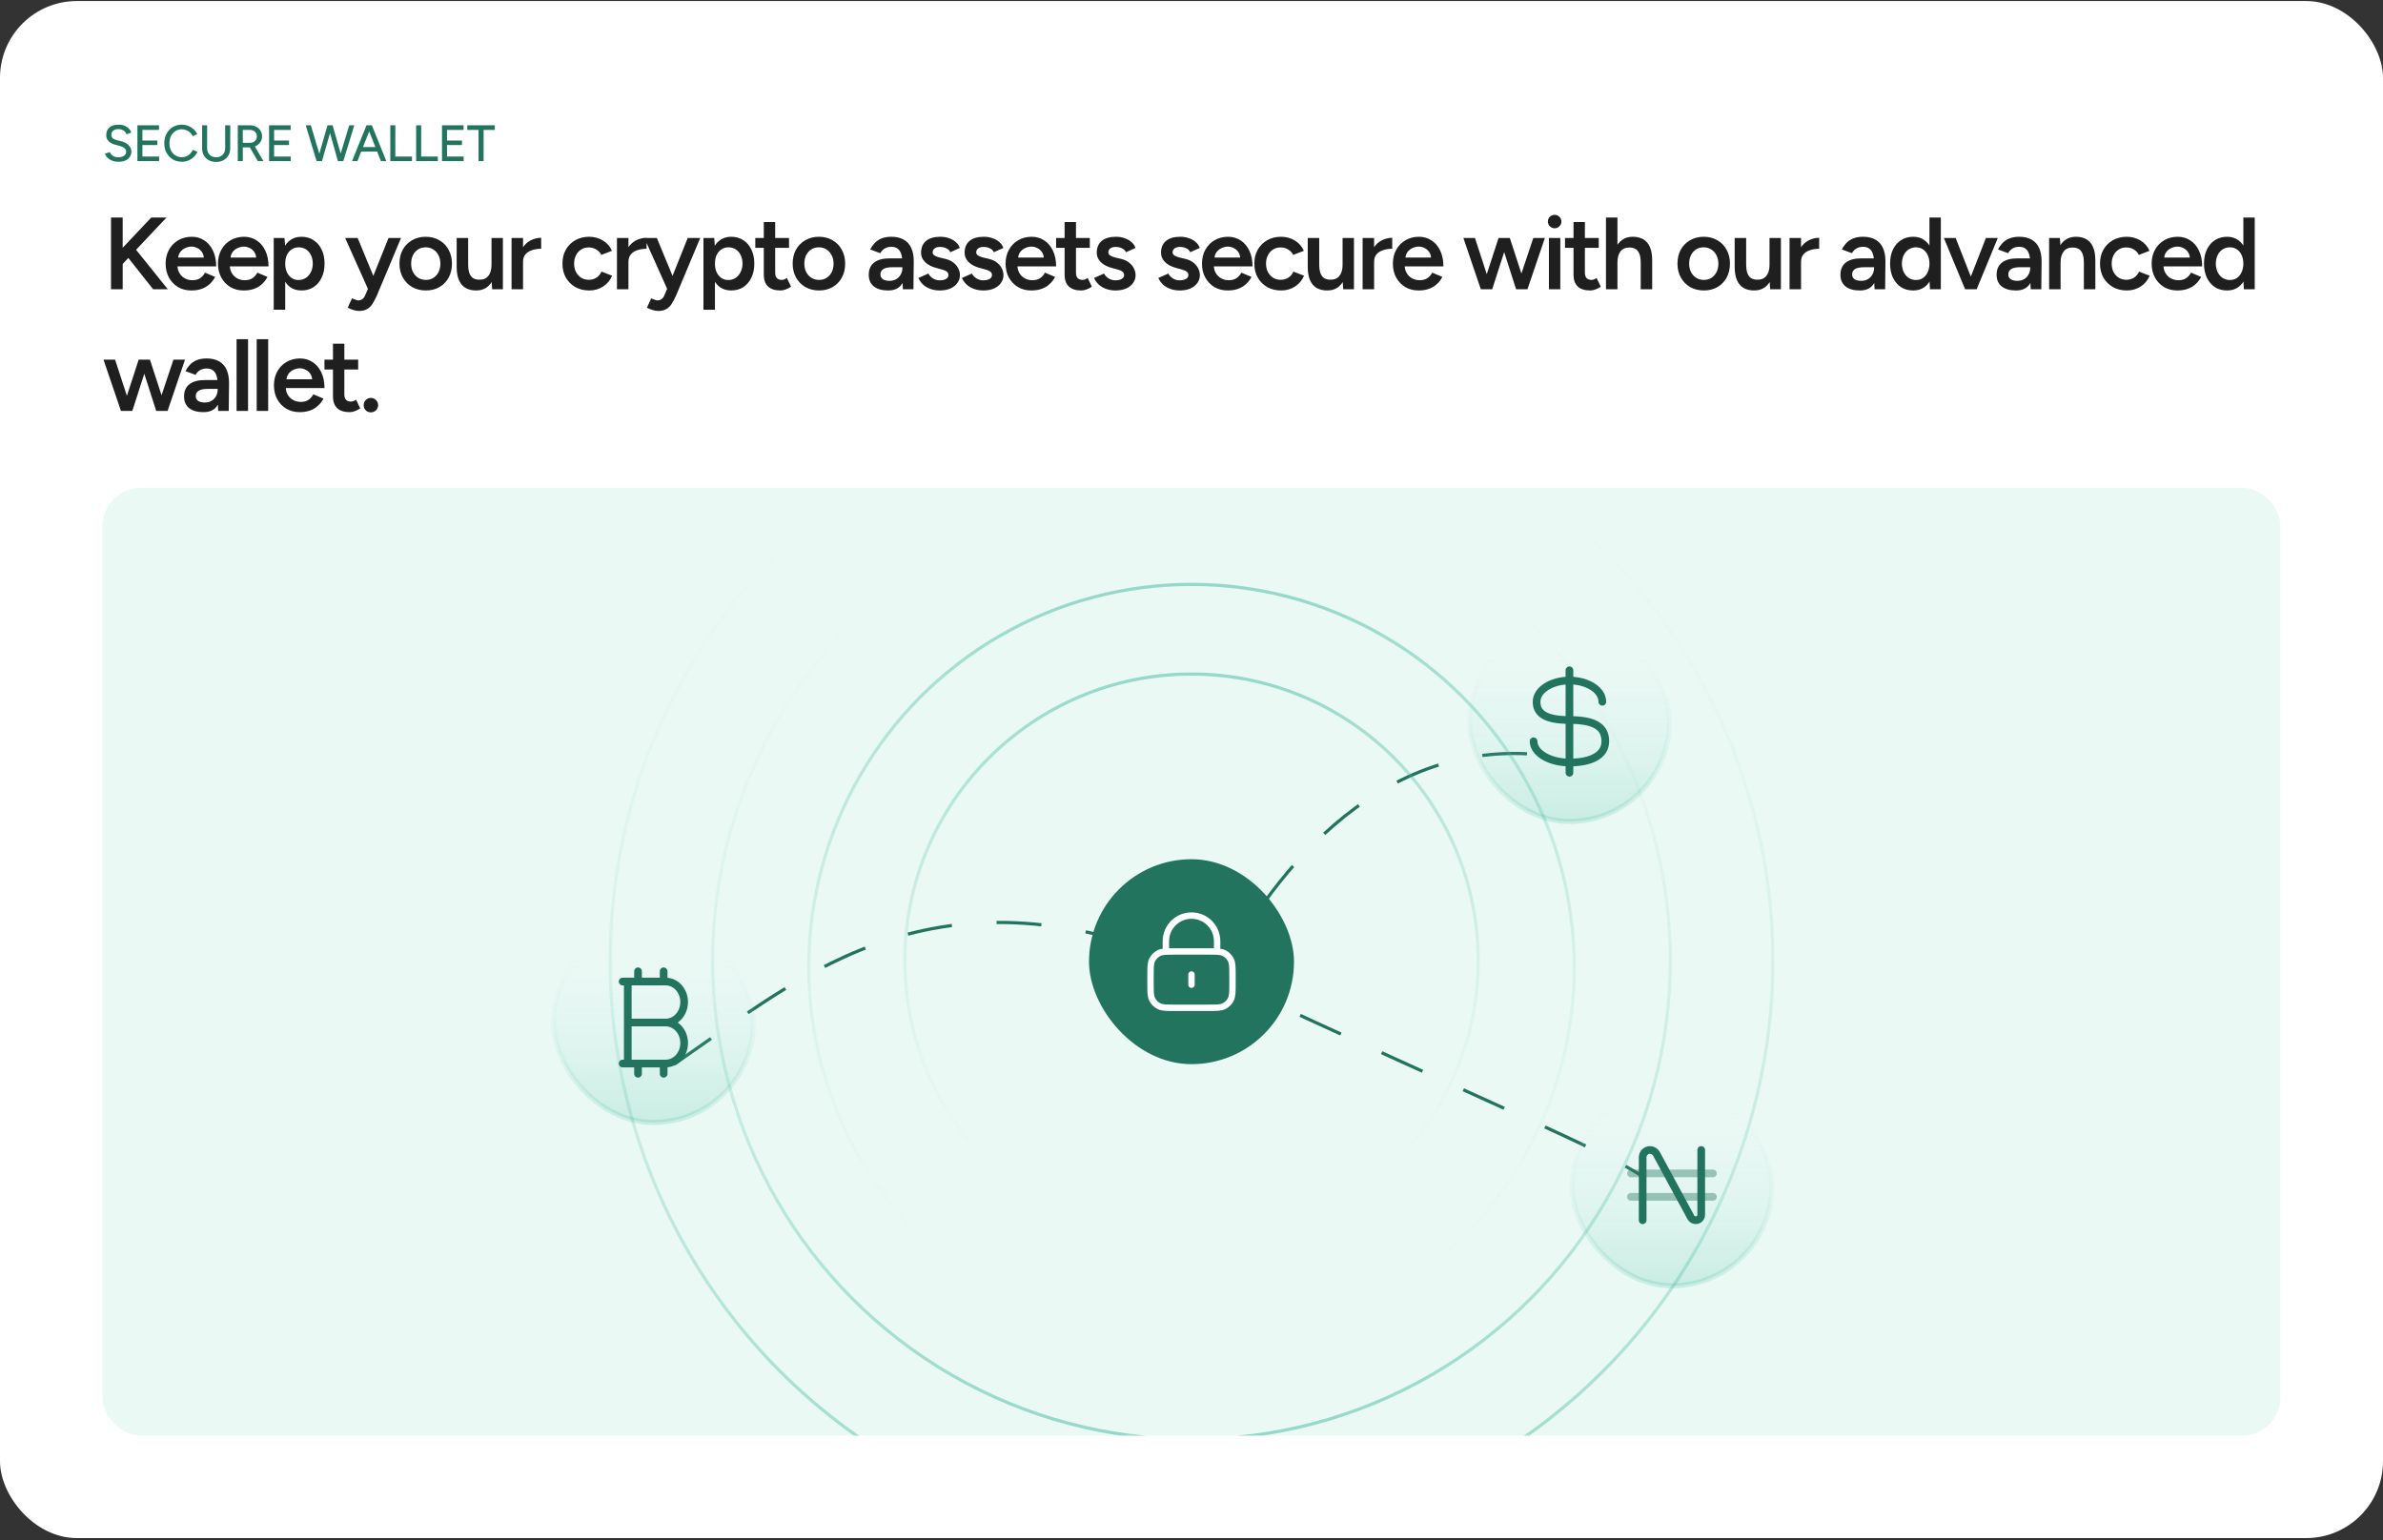 <svg width="744" height="481" viewBox="0 0 744 481" fill="none" xmlns="http://www.w3.org/2000/svg">
<rect x="0" y="0" width="744" height="481" fill="#333333" stroke="none"/>
<rect y="0.323" width="744" height="480" rx="24" fill="white"/>
<path d="M37.04 50.515C36.443 50.515 35.899 50.445 35.408 50.307C34.928 50.168 34.507 49.981 34.144 49.747C33.792 49.501 33.499 49.229 33.264 48.931C33.029 48.632 32.864 48.317 32.768 47.987L34.288 47.491C34.448 47.928 34.752 48.307 35.2 48.627C35.648 48.947 36.197 49.112 36.848 49.123C37.637 49.123 38.256 48.968 38.704 48.659C39.163 48.339 39.392 47.917 39.392 47.395C39.392 46.915 39.195 46.525 38.8 46.227C38.405 45.917 37.883 45.683 37.232 45.523L35.936 45.187C35.424 45.048 34.955 44.851 34.528 44.595C34.112 44.339 33.781 44.013 33.536 43.619C33.291 43.224 33.168 42.749 33.168 42.195C33.168 41.171 33.499 40.371 34.16 39.795C34.832 39.219 35.797 38.931 37.056 38.931C37.781 38.931 38.411 39.048 38.944 39.283C39.477 39.507 39.915 39.805 40.256 40.179C40.608 40.552 40.859 40.963 41.008 41.411L39.488 41.923C39.307 41.443 38.997 41.059 38.56 40.771C38.123 40.472 37.584 40.323 36.944 40.323C36.272 40.323 35.739 40.483 35.344 40.803C34.96 41.123 34.768 41.56 34.768 42.115C34.768 42.584 34.917 42.947 35.216 43.203C35.525 43.448 35.936 43.635 36.448 43.763L37.744 44.083C38.789 44.339 39.595 44.765 40.16 45.363C40.736 45.949 41.024 46.595 41.024 47.299C41.024 47.907 40.869 48.456 40.56 48.947C40.261 49.427 39.813 49.811 39.216 50.099C38.629 50.376 37.904 50.515 37.04 50.515ZM42.901 50.323V39.123H49.637V40.563H44.469V43.891H49.125V45.299H44.469V48.883H49.669V50.323H42.901ZM56.802 50.515C55.735 50.515 54.786 50.269 53.954 49.779C53.122 49.277 52.471 48.595 52.002 47.731C51.533 46.856 51.298 45.853 51.298 44.723C51.298 43.592 51.533 42.595 52.002 41.731C52.471 40.856 53.117 40.173 53.938 39.683C54.759 39.181 55.703 38.931 56.77 38.931C57.463 38.931 58.125 39.059 58.754 39.315C59.383 39.56 59.943 39.907 60.434 40.355C60.935 40.792 61.319 41.304 61.586 41.891L60.178 42.531C59.975 42.093 59.698 41.715 59.346 41.395C58.994 41.075 58.594 40.824 58.146 40.643C57.709 40.461 57.25 40.371 56.77 40.371C56.023 40.371 55.357 40.557 54.77 40.931C54.183 41.304 53.725 41.816 53.394 42.467C53.063 43.117 52.898 43.869 52.898 44.723C52.898 45.576 53.063 46.333 53.394 46.995C53.735 47.656 54.199 48.173 54.786 48.547C55.383 48.909 56.061 49.091 56.818 49.091C57.309 49.091 57.773 48.995 58.21 48.803C58.647 48.6 59.037 48.328 59.378 47.987C59.73 47.635 60.013 47.235 60.226 46.787L61.634 47.411C61.367 48.019 60.989 48.557 60.498 49.027C60.007 49.496 59.442 49.864 58.802 50.131C58.173 50.387 57.506 50.515 56.802 50.515ZM67.453 50.563C66.589 50.563 65.826 50.387 65.165 50.035C64.514 49.672 64.007 49.171 63.645 48.531C63.282 47.88 63.101 47.133 63.101 46.291V39.123H64.669V46.291C64.669 46.845 64.786 47.336 65.021 47.763C65.266 48.189 65.597 48.52 66.013 48.755C66.439 48.989 66.93 49.107 67.485 49.107C68.04 49.107 68.53 48.989 68.957 48.755C69.383 48.52 69.714 48.189 69.949 47.763C70.183 47.336 70.301 46.845 70.301 46.291V39.123H71.885V46.291C71.885 47.133 71.698 47.88 71.325 48.531C70.962 49.171 70.445 49.672 69.773 50.035C69.112 50.387 68.338 50.563 67.453 50.563ZM74.238 50.323V39.123H78.014C78.76 39.123 79.416 39.272 79.982 39.571C80.558 39.859 81.006 40.264 81.326 40.787C81.656 41.299 81.822 41.896 81.822 42.579C81.822 43.251 81.646 43.848 81.294 44.371C80.952 44.893 80.483 45.304 79.886 45.603C79.288 45.891 78.616 46.035 77.87 46.035H75.806V50.323H74.238ZM80.494 50.323L77.838 45.747L79.086 44.915L82.27 50.323H80.494ZM75.806 44.595H78.158C78.542 44.595 78.883 44.509 79.182 44.339C79.491 44.157 79.736 43.917 79.918 43.619C80.11 43.309 80.206 42.963 80.206 42.579C80.206 41.981 79.998 41.496 79.582 41.123C79.166 40.749 78.627 40.563 77.966 40.563H75.806V44.595ZM84.011 50.323V39.123H90.748V40.563H85.579V43.891H90.236V45.299H85.579V48.883H90.779V50.323H84.011ZM105.643 50.323L109.035 39.123H110.619L107.179 50.323H105.643ZM98.843 50.323L95.451 39.123H97.051L100.379 50.323H98.843ZM99.019 50.323L102.251 39.123H103.739L100.523 50.323H99.019ZM105.499 50.323L102.347 39.123H103.835L107.051 50.323H105.499ZM118.936 50.323L114.504 39.123H116.104L120.616 50.323H118.936ZM109.912 50.323L114.424 39.123H116.024L111.592 50.323H109.912ZM112.04 47.331V45.923H118.488V47.331H112.04ZM121.857 50.323V39.123H123.425V48.883H128.625V50.323H121.857ZM129.927 50.323V39.123H131.495V48.883H136.695V50.323H129.927ZM137.998 50.323V39.123H144.734V40.563H139.566V43.891H144.222V45.299H139.566V48.883H144.766V50.323H137.998ZM149.403 50.323V40.563H145.899V39.123H154.491V40.563H150.987V50.323H149.403Z" fill="#23745E"/>
<path d="M36.96 83.859L36.224 79.571L47.232 67.923H52L36.96 83.859ZM34.656 90.323V67.923H38.304V90.323H34.656ZM47.808 90.323L38.784 78.931L41.408 76.659L52.384 90.323H47.808ZM59.746 90.707C58.189 90.707 56.802 90.355 55.586 89.651C54.392 88.925 53.442 87.933 52.738 86.675C52.056 85.416 51.714 83.965 51.714 82.323C51.714 80.68 52.066 79.229 52.77 77.971C53.474 76.712 54.434 75.731 55.65 75.027C56.888 74.301 58.296 73.939 59.874 73.939C61.304 73.939 62.594 74.312 63.746 75.059C64.898 75.784 65.805 76.84 66.466 78.227C67.149 79.613 67.49 81.267 67.49 83.187H54.914L55.394 82.739C55.394 83.72 55.608 84.573 56.034 85.299C56.461 86.003 57.026 86.547 57.73 86.931C58.434 87.315 59.213 87.507 60.066 87.507C61.048 87.507 61.858 87.293 62.498 86.867C63.138 86.419 63.64 85.843 64.002 85.139L67.17 86.483C66.722 87.336 66.146 88.083 65.442 88.723C64.76 89.363 63.938 89.853 62.978 90.195C62.04 90.536 60.962 90.707 59.746 90.707ZM55.618 80.883L55.106 80.435H64.13L63.65 80.883C63.65 80.008 63.458 79.293 63.074 78.739C62.69 78.163 62.2 77.736 61.602 77.459C61.026 77.16 60.418 77.011 59.778 77.011C59.138 77.011 58.498 77.16 57.858 77.459C57.218 77.736 56.685 78.163 56.258 78.739C55.832 79.293 55.618 80.008 55.618 80.883ZM76.091 90.707C74.534 90.707 73.147 90.355 71.931 89.651C70.737 88.925 69.787 87.933 69.083 86.675C68.401 85.416 68.059 83.965 68.059 82.323C68.059 80.68 68.411 79.229 69.115 77.971C69.819 76.712 70.779 75.731 71.995 75.027C73.233 74.301 74.641 73.939 76.219 73.939C77.649 73.939 78.939 74.312 80.091 75.059C81.243 75.784 82.15 76.84 82.811 78.227C83.494 79.613 83.835 81.267 83.835 83.187H71.259L71.739 82.739C71.739 83.72 71.953 84.573 72.379 85.299C72.806 86.003 73.371 86.547 74.075 86.931C74.779 87.315 75.558 87.507 76.411 87.507C77.393 87.507 78.203 87.293 78.843 86.867C79.483 86.419 79.985 85.843 80.347 85.139L83.515 86.483C83.067 87.336 82.491 88.083 81.787 88.723C81.105 89.363 80.283 89.853 79.323 90.195C78.385 90.536 77.307 90.707 76.091 90.707ZM71.963 80.883L71.451 80.435H80.475L79.995 80.883C79.995 80.008 79.803 79.293 79.419 78.739C79.035 78.163 78.545 77.736 77.947 77.459C77.371 77.16 76.763 77.011 76.123 77.011C75.483 77.011 74.843 77.16 74.203 77.459C73.563 77.736 73.03 78.163 72.603 78.739C72.177 79.293 71.963 80.008 71.963 80.883ZM85.46 96.723V74.323H88.82L89.044 77.267V96.723H85.46ZM94.1 90.707C92.756 90.707 91.594 90.365 90.612 89.683C89.652 88.979 88.916 87.997 88.404 86.739C87.892 85.48 87.636 84.008 87.636 82.323C87.636 80.616 87.892 79.144 88.404 77.907C88.916 76.648 89.652 75.677 90.612 74.995C91.594 74.291 92.756 73.939 94.1 73.939C95.551 73.939 96.81 74.291 97.876 74.995C98.964 75.677 99.807 76.648 100.404 77.907C101.023 79.144 101.332 80.616 101.332 82.323C101.332 84.008 101.023 85.48 100.404 86.739C99.807 87.997 98.964 88.979 97.876 89.683C96.81 90.365 95.551 90.707 94.1 90.707ZM93.204 87.443C94.058 87.443 94.815 87.229 95.476 86.803C96.138 86.355 96.66 85.747 97.044 84.979C97.45 84.211 97.652 83.325 97.652 82.323C97.652 81.32 97.46 80.435 97.076 79.667C96.714 78.899 96.202 78.301 95.54 77.875C94.879 77.448 94.111 77.235 93.236 77.235C92.426 77.235 91.7 77.448 91.06 77.875C90.42 78.301 89.919 78.899 89.556 79.667C89.215 80.435 89.044 81.32 89.044 82.323C89.044 83.325 89.215 84.211 89.556 84.979C89.919 85.747 90.41 86.355 91.028 86.803C91.668 87.229 92.394 87.443 93.204 87.443ZM112.081 97.107C111.569 97.107 110.993 97.011 110.353 96.819C109.734 96.627 109.137 96.381 108.561 96.083L109.905 93.171C110.31 93.363 110.683 93.512 111.025 93.619C111.366 93.747 111.643 93.811 111.857 93.811C112.369 93.811 112.795 93.672 113.137 93.395C113.499 93.139 113.787 92.755 114.001 92.243L115.889 87.827L121.297 74.323H125.201L117.777 92.019C117.329 93.043 116.87 93.939 116.401 94.707C115.953 95.475 115.387 96.061 114.705 96.467C114.022 96.893 113.147 97.107 112.081 97.107ZM114.929 90.323L107.761 74.323H111.665L117.233 87.795L118.385 90.323H114.929ZM132.977 90.707C131.377 90.707 129.947 90.355 128.688 89.651C127.451 88.925 126.48 87.933 125.776 86.675C125.072 85.416 124.72 83.965 124.72 82.323C124.72 80.68 125.062 79.229 125.744 77.971C126.448 76.712 127.419 75.731 128.656 75.027C129.894 74.301 131.312 73.939 132.913 73.939C134.513 73.939 135.931 74.301 137.168 75.027C138.406 75.731 139.366 76.712 140.049 77.971C140.752 79.229 141.104 80.68 141.104 82.323C141.104 83.965 140.763 85.416 140.08 86.675C139.398 87.933 138.438 88.925 137.201 89.651C135.963 90.355 134.555 90.707 132.977 90.707ZM132.977 87.411C133.851 87.411 134.63 87.197 135.312 86.771C135.995 86.323 136.529 85.725 136.913 84.979C137.297 84.211 137.489 83.325 137.489 82.323C137.489 81.32 137.286 80.445 136.881 79.699C136.497 78.931 135.963 78.333 135.281 77.907C134.598 77.459 133.809 77.235 132.913 77.235C132.017 77.235 131.227 77.448 130.544 77.875C129.862 78.301 129.329 78.899 128.944 79.667C128.56 80.435 128.368 81.32 128.368 82.323C128.368 83.325 128.56 84.211 128.944 84.979C129.35 85.725 129.894 86.323 130.576 86.771C131.28 87.197 132.08 87.411 132.977 87.411ZM153.65 90.323L153.458 87.379V74.323H157.01V90.323H153.65ZM142.578 82.515V74.323H146.162V82.515H142.578ZM146.162 82.515C146.162 83.773 146.312 84.755 146.61 85.459C146.909 86.163 147.314 86.653 147.826 86.931C148.36 87.208 148.968 87.347 149.65 87.347C150.866 87.368 151.805 86.973 152.466 86.163C153.128 85.352 153.458 84.189 153.458 82.675H154.802C154.802 84.36 154.546 85.811 154.034 87.027C153.544 88.221 152.84 89.139 151.922 89.779C151.026 90.397 149.938 90.707 148.658 90.707C147.4 90.707 146.312 90.451 145.394 89.939C144.498 89.427 143.805 88.627 143.314 87.539C142.824 86.451 142.578 85.053 142.578 83.347V82.515H146.162ZM162.081 81.811C162.081 80.083 162.411 78.664 163.073 77.555C163.734 76.445 164.587 75.624 165.633 75.091C166.699 74.536 167.809 74.259 168.961 74.259V77.683C167.979 77.683 167.051 77.821 166.177 78.099C165.323 78.355 164.63 78.781 164.097 79.379C163.563 79.976 163.297 80.765 163.297 81.747L162.081 81.811ZM159.713 90.323V74.323H163.297V90.323H159.713ZM183.984 90.707C182.342 90.707 180.891 90.355 179.632 89.651C178.374 88.925 177.382 87.933 176.656 86.675C175.952 85.416 175.6 83.965 175.6 82.323C175.6 80.68 175.952 79.229 176.656 77.971C177.382 76.712 178.363 75.731 179.6 75.027C180.859 74.301 182.299 73.939 183.92 73.939C185.499 73.939 186.928 74.323 188.208 75.091C189.488 75.837 190.438 76.915 191.056 78.323L187.728 79.603C187.387 78.899 186.864 78.333 186.16 77.907C185.456 77.48 184.656 77.267 183.76 77.267C182.886 77.267 182.107 77.491 181.424 77.939C180.742 78.365 180.208 78.963 179.824 79.731C179.44 80.477 179.248 81.341 179.248 82.323C179.248 83.304 179.44 84.179 179.824 84.947C180.23 85.693 180.774 86.291 181.456 86.739C182.16 87.165 182.95 87.379 183.824 87.379C184.72 87.379 185.52 87.155 186.224 86.707C186.928 86.237 187.451 85.608 187.792 84.819L191.12 86.099C190.502 87.549 189.552 88.68 188.272 89.491C187.014 90.301 185.584 90.707 183.984 90.707ZM194.991 81.811C194.991 80.083 195.321 78.664 195.983 77.555C196.644 76.445 197.497 75.624 198.543 75.091C199.609 74.536 200.719 74.259 201.871 74.259V77.683C200.889 77.683 199.961 77.821 199.087 78.099C198.233 78.355 197.54 78.781 197.007 79.379C196.473 79.976 196.207 80.765 196.207 81.747L194.991 81.811ZM192.623 90.323V74.323H196.207V90.323H192.623ZM205.496 97.107C204.984 97.107 204.408 97.011 203.768 96.819C203.149 96.627 202.552 96.381 201.976 96.083L203.32 93.171C203.725 93.363 204.098 93.512 204.44 93.619C204.781 93.747 205.058 93.811 205.272 93.811C205.784 93.811 206.21 93.672 206.552 93.395C206.914 93.139 207.202 92.755 207.416 92.243L209.304 87.827L214.712 74.323H218.616L211.192 92.019C210.744 93.043 210.285 93.939 209.816 94.707C209.368 95.475 208.802 96.061 208.12 96.467C207.437 96.893 206.562 97.107 205.496 97.107ZM208.344 90.323L201.176 74.323H205.08L210.648 87.795L211.8 90.323H208.344ZM219.629 96.723V74.323H222.989L223.213 77.267V96.723H219.629ZM228.269 90.707C226.925 90.707 225.762 90.365 224.781 89.683C223.821 88.979 223.085 87.997 222.573 86.739C222.061 85.48 221.805 84.008 221.805 82.323C221.805 80.616 222.061 79.144 222.573 77.907C223.085 76.648 223.821 75.677 224.781 74.995C225.762 74.291 226.925 73.939 228.269 73.939C229.72 73.939 230.978 74.291 232.045 74.995C233.133 75.677 233.976 76.648 234.573 77.907C235.192 79.144 235.501 80.616 235.501 82.323C235.501 84.008 235.192 85.48 234.573 86.739C233.976 87.997 233.133 88.979 232.045 89.683C230.978 90.365 229.72 90.707 228.269 90.707ZM227.373 87.443C228.226 87.443 228.984 87.229 229.645 86.803C230.306 86.355 230.829 85.747 231.213 84.979C231.618 84.211 231.821 83.325 231.821 82.323C231.821 81.32 231.629 80.435 231.245 79.667C230.882 78.899 230.37 78.301 229.709 77.875C229.048 77.448 228.28 77.235 227.405 77.235C226.594 77.235 225.869 77.448 225.229 77.875C224.589 78.301 224.088 78.899 223.725 79.667C223.384 80.435 223.213 81.32 223.213 82.323C223.213 83.325 223.384 84.211 223.725 84.979C224.088 85.747 224.578 86.355 225.197 86.803C225.837 87.229 226.562 87.443 227.373 87.443ZM243.651 90.707C241.965 90.707 240.675 90.291 239.779 89.459C238.904 88.605 238.467 87.389 238.467 85.811V69.331H242.019V85.139C242.019 85.885 242.189 86.451 242.531 86.835C242.893 87.219 243.416 87.411 244.099 87.411C244.312 87.411 244.547 87.368 244.803 87.283C245.059 87.197 245.347 87.037 245.667 86.803L246.979 89.523C246.424 89.907 245.869 90.195 245.315 90.387C244.76 90.6 244.205 90.707 243.651 90.707ZM235.811 77.395V74.323H246.339V77.395H235.811ZM255.738 90.707C254.138 90.707 252.708 90.355 251.45 89.651C250.212 88.925 249.242 87.933 248.538 86.675C247.834 85.416 247.482 83.965 247.482 82.323C247.482 80.68 247.823 79.229 248.506 77.971C249.21 76.712 250.18 75.731 251.418 75.027C252.655 74.301 254.074 73.939 255.674 73.939C257.274 73.939 258.692 74.301 259.93 75.027C261.167 75.731 262.127 76.712 262.81 77.971C263.514 79.229 263.866 80.68 263.866 82.323C263.866 83.965 263.524 85.416 262.842 86.675C262.159 87.933 261.199 88.925 259.962 89.651C258.724 90.355 257.316 90.707 255.738 90.707ZM255.738 87.411C256.612 87.411 257.391 87.197 258.074 86.771C258.756 86.323 259.29 85.725 259.674 84.979C260.058 84.211 260.25 83.325 260.25 82.323C260.25 81.32 260.047 80.445 259.642 79.699C259.258 78.931 258.724 78.333 258.042 77.907C257.359 77.459 256.57 77.235 255.674 77.235C254.778 77.235 253.988 77.448 253.306 77.875C252.623 78.301 252.09 78.899 251.706 79.667C251.322 80.435 251.13 81.32 251.13 82.323C251.13 83.325 251.322 84.211 251.706 84.979C252.111 85.725 252.655 86.323 253.338 86.771C254.042 87.197 254.842 87.411 255.738 87.411ZM281.89 90.323L281.73 87.315V82.099C281.73 81.011 281.613 80.104 281.378 79.379C281.165 78.632 280.802 78.067 280.29 77.683C279.8 77.277 279.138 77.075 278.306 77.075C277.538 77.075 276.866 77.235 276.29 77.555C275.714 77.875 275.224 78.376 274.818 79.059L271.682 77.907C272.024 77.203 272.472 76.552 273.026 75.955C273.602 75.336 274.317 74.845 275.17 74.483C276.045 74.12 277.09 73.939 278.306 73.939C279.864 73.939 281.165 74.248 282.21 74.867C283.256 75.464 284.024 76.328 284.514 77.459C285.026 78.589 285.282 79.955 285.282 81.555L285.186 90.323H281.89ZM277.282 90.707C275.362 90.707 273.869 90.28 272.802 89.427C271.757 88.573 271.234 87.368 271.234 85.811C271.234 84.147 271.789 82.877 272.898 82.003C274.029 81.128 275.597 80.691 277.602 80.691H281.89V83.443H278.754C277.325 83.443 276.322 83.645 275.746 84.051C275.17 84.435 274.882 84.989 274.882 85.715C274.882 86.333 275.128 86.824 275.618 87.187C276.13 87.528 276.834 87.699 277.73 87.699C278.541 87.699 279.245 87.517 279.842 87.155C280.44 86.792 280.898 86.312 281.218 85.715C281.56 85.117 281.73 84.445 281.73 83.699H282.786C282.786 85.875 282.349 87.592 281.474 88.851C280.6 90.088 279.202 90.707 277.282 90.707ZM293.456 90.707C292.389 90.707 291.408 90.547 290.512 90.227C289.616 89.907 288.848 89.459 288.208 88.883C287.568 88.285 287.077 87.592 286.736 86.803L289.84 85.427C290.16 86.024 290.629 86.525 291.248 86.931C291.888 87.336 292.592 87.539 293.36 87.539C294.192 87.539 294.853 87.4 295.344 87.123C295.856 86.824 296.112 86.419 296.112 85.907C296.112 85.416 295.92 85.043 295.536 84.787C295.152 84.509 294.608 84.285 293.904 84.115L292.4 83.699C290.885 83.315 289.701 82.707 288.848 81.875C287.994 81.021 287.568 80.051 287.568 78.963C287.568 77.363 288.08 76.125 289.104 75.251C290.149 74.376 291.642 73.939 293.584 73.939C294.565 73.939 295.461 74.088 296.272 74.387C297.104 74.664 297.818 75.069 298.416 75.603C299.013 76.115 299.429 76.723 299.664 77.427L296.688 78.771C296.474 78.237 296.069 77.832 295.472 77.555C294.874 77.256 294.213 77.107 293.488 77.107C292.762 77.107 292.197 77.267 291.792 77.587C291.386 77.885 291.184 78.312 291.184 78.867C291.184 79.187 291.365 79.485 291.728 79.763C292.09 80.019 292.613 80.232 293.296 80.403L295.184 80.851C296.229 81.107 297.082 81.512 297.744 82.067C298.405 82.6 298.896 83.208 299.216 83.891C299.536 84.552 299.696 85.224 299.696 85.907C299.696 86.867 299.418 87.709 298.864 88.435C298.33 89.16 297.594 89.725 296.656 90.131C295.717 90.515 294.65 90.707 293.456 90.707ZM307.05 90.707C305.984 90.707 305.002 90.547 304.106 90.227C303.21 89.907 302.442 89.459 301.802 88.883C301.162 88.285 300.672 87.592 300.33 86.803L303.434 85.427C303.754 86.024 304.224 86.525 304.842 86.931C305.482 87.336 306.186 87.539 306.954 87.539C307.786 87.539 308.448 87.4 308.938 87.123C309.45 86.824 309.706 86.419 309.706 85.907C309.706 85.416 309.514 85.043 309.13 84.787C308.746 84.509 308.202 84.285 307.498 84.115L305.994 83.699C304.48 83.315 303.296 82.707 302.442 81.875C301.589 81.021 301.162 80.051 301.162 78.963C301.162 77.363 301.674 76.125 302.698 75.251C303.744 74.376 305.237 73.939 307.178 73.939C308.16 73.939 309.056 74.088 309.866 74.387C310.698 74.664 311.413 75.069 312.01 75.603C312.608 76.115 313.024 76.723 313.258 77.427L310.282 78.771C310.069 78.237 309.664 77.832 309.066 77.555C308.469 77.256 307.808 77.107 307.082 77.107C306.357 77.107 305.792 77.267 305.386 77.587C304.981 77.885 304.778 78.312 304.778 78.867C304.778 79.187 304.96 79.485 305.322 79.763C305.685 80.019 306.208 80.232 306.89 80.403L308.778 80.851C309.824 81.107 310.677 81.512 311.338 82.067C312 82.6 312.49 83.208 312.81 83.891C313.13 84.552 313.29 85.224 313.29 85.907C313.29 86.867 313.013 87.709 312.458 88.435C311.925 89.16 311.189 89.725 310.25 90.131C309.312 90.515 308.245 90.707 307.05 90.707ZM321.989 90.707C320.431 90.707 319.045 90.355 317.829 89.651C316.634 88.925 315.685 87.933 314.981 86.675C314.298 85.416 313.957 83.965 313.957 82.323C313.957 80.68 314.309 79.229 315.013 77.971C315.717 76.712 316.677 75.731 317.893 75.027C319.13 74.301 320.538 73.939 322.117 73.939C323.546 73.939 324.837 74.312 325.989 75.059C327.141 75.784 328.047 76.84 328.709 78.227C329.391 79.613 329.733 81.267 329.733 83.187H317.157L317.637 82.739C317.637 83.72 317.85 84.573 318.277 85.299C318.703 86.003 319.269 86.547 319.973 86.931C320.677 87.315 321.455 87.507 322.309 87.507C323.29 87.507 324.101 87.293 324.741 86.867C325.381 86.419 325.882 85.843 326.245 85.139L329.413 86.483C328.965 87.336 328.389 88.083 327.685 88.723C327.002 89.363 326.181 89.853 325.221 90.195C324.282 90.536 323.205 90.707 321.989 90.707ZM317.861 80.883L317.349 80.435H326.373L325.893 80.883C325.893 80.008 325.701 79.293 325.317 78.739C324.933 78.163 324.442 77.736 323.845 77.459C323.269 77.16 322.661 77.011 322.021 77.011C321.381 77.011 320.741 77.16 320.101 77.459C319.461 77.736 318.927 78.163 318.501 78.739C318.074 79.293 317.861 80.008 317.861 80.883ZM337.566 90.707C335.88 90.707 334.59 90.291 333.694 89.459C332.819 88.605 332.382 87.389 332.382 85.811V69.331H335.934V85.139C335.934 85.885 336.104 86.451 336.446 86.835C336.808 87.219 337.331 87.411 338.014 87.411C338.227 87.411 338.462 87.368 338.718 87.283C338.974 87.197 339.262 87.037 339.582 86.803L340.894 89.523C340.339 89.907 339.784 90.195 339.23 90.387C338.675 90.6 338.12 90.707 337.566 90.707ZM329.726 77.395V74.323H340.254V77.395H329.726ZM348.304 90.707C347.238 90.707 346.256 90.547 345.36 90.227C344.464 89.907 343.696 89.459 343.056 88.883C342.416 88.285 341.926 87.592 341.584 86.803L344.688 85.427C345.008 86.024 345.478 86.525 346.096 86.931C346.736 87.336 347.44 87.539 348.208 87.539C349.04 87.539 349.702 87.4 350.192 87.123C350.704 86.824 350.96 86.419 350.96 85.907C350.96 85.416 350.768 85.043 350.384 84.787C350 84.509 349.456 84.285 348.752 84.115L347.248 83.699C345.734 83.315 344.55 82.707 343.696 81.875C342.843 81.021 342.416 80.051 342.416 78.963C342.416 77.363 342.928 76.125 343.952 75.251C344.998 74.376 346.491 73.939 348.432 73.939C349.414 73.939 350.31 74.088 351.12 74.387C351.952 74.664 352.667 75.069 353.264 75.603C353.862 76.115 354.278 76.723 354.512 77.427L351.536 78.771C351.323 78.237 350.918 77.832 350.32 77.555C349.723 77.256 349.062 77.107 348.336 77.107C347.611 77.107 347.046 77.267 346.64 77.587C346.235 77.885 346.032 78.312 346.032 78.867C346.032 79.187 346.214 79.485 346.576 79.763C346.939 80.019 347.462 80.232 348.144 80.403L350.032 80.851C351.078 81.107 351.931 81.512 352.592 82.067C353.254 82.6 353.744 83.208 354.064 83.891C354.384 84.552 354.544 85.224 354.544 85.907C354.544 86.867 354.267 87.709 353.712 88.435C353.179 89.16 352.443 89.725 351.504 90.131C350.566 90.515 349.499 90.707 348.304 90.707ZM368.369 90.707C367.303 90.707 366.321 90.547 365.425 90.227C364.529 89.907 363.761 89.459 363.121 88.883C362.481 88.285 361.991 87.592 361.649 86.803L364.753 85.427C365.073 86.024 365.543 86.525 366.161 86.931C366.801 87.336 367.505 87.539 368.273 87.539C369.105 87.539 369.767 87.4 370.257 87.123C370.769 86.824 371.025 86.419 371.025 85.907C371.025 85.416 370.833 85.043 370.449 84.787C370.065 84.509 369.521 84.285 368.817 84.115L367.313 83.699C365.799 83.315 364.615 82.707 363.761 81.875C362.908 81.021 362.481 80.051 362.481 78.963C362.481 77.363 362.993 76.125 364.017 75.251C365.063 74.376 366.556 73.939 368.497 73.939C369.479 73.939 370.375 74.088 371.185 74.387C372.017 74.664 372.732 75.069 373.329 75.603C373.927 76.115 374.343 76.723 374.577 77.427L371.601 78.771C371.388 78.237 370.983 77.832 370.385 77.555C369.788 77.256 369.127 77.107 368.401 77.107C367.676 77.107 367.111 77.267 366.705 77.587C366.3 77.885 366.097 78.312 366.097 78.867C366.097 79.187 366.279 79.485 366.641 79.763C367.004 80.019 367.527 80.232 368.209 80.403L370.097 80.851C371.143 81.107 371.996 81.512 372.657 82.067C373.319 82.6 373.809 83.208 374.129 83.891C374.449 84.552 374.609 85.224 374.609 85.907C374.609 86.867 374.332 87.709 373.777 88.435C373.244 89.16 372.508 89.725 371.569 90.131C370.631 90.515 369.564 90.707 368.369 90.707ZM383.308 90.707C381.75 90.707 380.364 90.355 379.148 89.651C377.953 88.925 377.004 87.933 376.299 86.675C375.617 85.416 375.276 83.965 375.276 82.323C375.276 80.68 375.628 79.229 376.332 77.971C377.036 76.712 377.996 75.731 379.212 75.027C380.449 74.301 381.857 73.939 383.436 73.939C384.865 73.939 386.156 74.312 387.308 75.059C388.46 75.784 389.366 76.84 390.028 78.227C390.71 79.613 391.052 81.267 391.052 83.187H378.476L378.956 82.739C378.956 83.72 379.169 84.573 379.596 85.299C380.022 86.003 380.588 86.547 381.292 86.931C381.996 87.315 382.774 87.507 383.628 87.507C384.609 87.507 385.42 87.293 386.06 86.867C386.7 86.419 387.201 85.843 387.564 85.139L390.732 86.483C390.284 87.336 389.708 88.083 389.004 88.723C388.321 89.363 387.5 89.853 386.54 90.195C385.601 90.536 384.524 90.707 383.308 90.707ZM379.18 80.883L378.668 80.435H387.692L387.212 80.883C387.212 80.008 387.02 79.293 386.636 78.739C386.252 78.163 385.761 77.736 385.164 77.459C384.588 77.16 383.98 77.011 383.34 77.011C382.7 77.011 382.06 77.16 381.42 77.459C380.78 77.736 380.246 78.163 379.82 78.739C379.393 79.293 379.18 80.008 379.18 80.883ZM400.005 90.707C398.362 90.707 396.911 90.355 395.653 89.651C394.394 88.925 393.402 87.933 392.677 86.675C391.973 85.416 391.621 83.965 391.621 82.323C391.621 80.68 391.973 79.229 392.677 77.971C393.402 76.712 394.383 75.731 395.621 75.027C396.879 74.301 398.319 73.939 399.941 73.939C401.519 73.939 402.949 74.323 404.229 75.091C405.509 75.837 406.458 76.915 407.077 78.323L403.749 79.603C403.407 78.899 402.885 78.333 402.181 77.907C401.477 77.48 400.677 77.267 399.781 77.267C398.906 77.267 398.127 77.491 397.445 77.939C396.762 78.365 396.229 78.963 395.845 79.731C395.461 80.477 395.269 81.341 395.269 82.323C395.269 83.304 395.461 84.179 395.845 84.947C396.25 85.693 396.794 86.291 397.477 86.739C398.181 87.165 398.97 87.379 399.845 87.379C400.741 87.379 401.541 87.155 402.245 86.707C402.949 86.237 403.471 85.608 403.813 84.819L407.141 86.099C406.522 87.549 405.573 88.68 404.293 89.491C403.034 90.301 401.605 90.707 400.005 90.707ZM419.363 90.323L419.171 87.379V74.323H422.723V90.323H419.363ZM408.291 82.515V74.323H411.875V82.515H408.291ZM411.875 82.515C411.875 83.773 412.024 84.755 412.323 85.459C412.621 86.163 413.027 86.653 413.539 86.931C414.072 87.208 414.68 87.347 415.363 87.347C416.579 87.368 417.517 86.973 418.179 86.163C418.84 85.352 419.171 84.189 419.171 82.675H420.515C420.515 84.36 420.259 85.811 419.747 87.027C419.256 88.221 418.552 89.139 417.635 89.779C416.739 90.397 415.651 90.707 414.371 90.707C413.112 90.707 412.024 90.451 411.107 89.939C410.211 89.427 409.517 88.627 409.027 87.539C408.536 86.451 408.291 85.053 408.291 83.347V82.515H411.875ZM427.793 81.811C427.793 80.083 428.124 78.664 428.785 77.555C429.447 76.445 430.3 75.624 431.345 75.091C432.412 74.536 433.521 74.259 434.673 74.259V77.683C433.692 77.683 432.764 77.821 431.889 78.099C431.036 78.355 430.343 78.781 429.809 79.379C429.276 79.976 429.009 80.765 429.009 81.747L427.793 81.811ZM425.425 90.323V74.323H429.009V90.323H425.425ZM442.906 90.707C441.349 90.707 439.962 90.355 438.746 89.651C437.552 88.925 436.602 87.933 435.898 86.675C435.216 85.416 434.874 83.965 434.874 82.323C434.874 80.68 435.226 79.229 435.93 77.971C436.634 76.712 437.594 75.731 438.81 75.027C440.048 74.301 441.456 73.939 443.034 73.939C444.464 73.939 445.754 74.312 446.906 75.059C448.058 75.784 448.965 76.84 449.626 78.227C450.309 79.613 450.65 81.267 450.65 83.187H438.074L438.554 82.739C438.554 83.72 438.768 84.573 439.194 85.299C439.621 86.003 440.186 86.547 440.89 86.931C441.594 87.315 442.373 87.507 443.226 87.507C444.208 87.507 445.018 87.293 445.658 86.867C446.298 86.419 446.8 85.843 447.162 85.139L450.33 86.483C449.882 87.336 449.306 88.083 448.602 88.723C447.92 89.363 447.098 89.853 446.138 90.195C445.2 90.536 444.122 90.707 442.906 90.707ZM438.778 80.883L438.266 80.435H447.29L446.81 80.883C446.81 80.008 446.618 79.293 446.234 78.739C445.85 78.163 445.36 77.736 444.762 77.459C444.186 77.16 443.578 77.011 442.938 77.011C442.298 77.011 441.658 77.16 441.018 77.459C440.378 77.736 439.845 78.163 439.418 78.739C438.992 79.293 438.778 80.008 438.778 80.883ZM473.37 90.323L478.714 74.323H482.33L476.89 90.323H473.37ZM462.65 90.323L467.866 74.323H471.034L465.882 90.323H462.65ZM462.33 90.323L456.89 74.323H460.506L465.722 90.323H462.33ZM473.338 90.323L468.218 74.323H471.386L476.602 90.323H473.338ZM483.592 90.323V74.323H487.144V90.323H483.592ZM485.384 71.283C484.808 71.283 484.306 71.08 483.88 70.675C483.474 70.248 483.272 69.747 483.272 69.171C483.272 68.595 483.474 68.104 483.88 67.699C484.306 67.293 484.808 67.091 485.384 67.091C485.96 67.091 486.45 67.293 486.856 67.699C487.282 68.104 487.496 68.595 487.496 69.171C487.496 69.747 487.282 70.248 486.856 70.675C486.45 71.08 485.96 71.283 485.384 71.283ZM496.456 90.707C494.77 90.707 493.48 90.291 492.584 89.459C491.709 88.605 491.272 87.389 491.272 85.811V69.331H494.824V85.139C494.824 85.885 494.994 86.451 495.336 86.835C495.698 87.219 496.221 87.411 496.904 87.411C497.117 87.411 497.352 87.368 497.608 87.283C497.864 87.197 498.152 87.037 498.472 86.803L499.784 89.523C499.229 89.907 498.674 90.195 498.12 90.387C497.565 90.6 497.01 90.707 496.456 90.707ZM488.616 77.395V74.323H499.144V77.395H488.616ZM501.402 90.323V67.923H504.986V90.323H501.402ZM512.25 90.323V82.131H515.834V90.323H512.25ZM512.25 82.131C512.25 80.851 512.101 79.869 511.802 79.187C511.504 78.483 511.088 77.992 510.554 77.715C510.042 77.437 509.445 77.299 508.762 77.299C507.546 77.277 506.608 77.672 505.946 78.483C505.306 79.293 504.986 80.456 504.986 81.971H503.61C503.61 80.285 503.856 78.845 504.346 77.651C504.858 76.435 505.573 75.517 506.49 74.899C507.408 74.259 508.496 73.939 509.754 73.939C511.013 73.939 512.101 74.195 513.018 74.707C513.936 75.219 514.629 76.019 515.098 77.107C515.589 78.173 515.834 79.571 515.834 81.299V82.131H512.25ZM531.983 90.707C530.383 90.707 528.953 90.355 527.695 89.651C526.457 88.925 525.487 87.933 524.783 86.675C524.079 85.416 523.727 83.965 523.727 82.323C523.727 80.68 524.068 79.229 524.751 77.971C525.455 76.712 526.425 75.731 527.663 75.027C528.9 74.301 530.319 73.939 531.919 73.939C533.519 73.939 534.937 74.301 536.175 75.027C537.412 75.731 538.372 76.712 539.055 77.971C539.759 79.229 540.111 80.68 540.111 82.323C540.111 83.965 539.769 85.416 539.087 86.675C538.404 87.933 537.444 88.925 536.207 89.651C534.969 90.355 533.561 90.707 531.983 90.707ZM531.983 87.411C532.857 87.411 533.636 87.197 534.319 86.771C535.001 86.323 535.535 85.725 535.919 84.979C536.303 84.211 536.495 83.325 536.495 82.323C536.495 81.32 536.292 80.445 535.887 79.699C535.503 78.931 534.969 78.333 534.287 77.907C533.604 77.459 532.815 77.235 531.919 77.235C531.023 77.235 530.233 77.448 529.551 77.875C528.868 78.301 528.335 78.899 527.951 79.667C527.567 80.435 527.375 81.32 527.375 82.323C527.375 83.325 527.567 84.211 527.951 84.979C528.356 85.725 528.9 86.323 529.583 86.771C530.287 87.197 531.087 87.411 531.983 87.411ZM552.657 90.323L552.465 87.379V74.323H556.017V90.323H552.657ZM541.585 82.515V74.323H545.169V82.515H541.585ZM545.169 82.515C545.169 83.773 545.318 84.755 545.617 85.459C545.915 86.163 546.321 86.653 546.833 86.931C547.366 87.208 547.974 87.347 548.657 87.347C549.873 87.368 550.811 86.973 551.473 86.163C552.134 85.352 552.465 84.189 552.465 82.675H553.809C553.809 84.36 553.553 85.811 553.041 87.027C552.55 88.221 551.846 89.139 550.929 89.779C550.033 90.397 548.945 90.707 547.665 90.707C546.406 90.707 545.318 90.451 544.401 89.939C543.505 89.427 542.811 88.627 542.321 87.539C541.83 86.451 541.585 85.053 541.585 83.347V82.515H545.169ZM561.087 81.811C561.087 80.083 561.418 78.664 562.079 77.555C562.74 76.445 563.594 75.624 564.639 75.091C565.706 74.536 566.815 74.259 567.967 74.259V77.683C566.986 77.683 566.058 77.821 565.183 78.099C564.33 78.355 563.636 78.781 563.103 79.379C562.57 79.976 562.303 80.765 562.303 81.747L561.087 81.811ZM558.719 90.323V74.323H562.303V90.323H558.719ZM585.263 90.323L585.103 87.315V82.099C585.103 81.011 584.985 80.104 584.751 79.379C584.537 78.632 584.175 78.067 583.663 77.683C583.172 77.277 582.511 77.075 581.679 77.075C580.911 77.075 580.239 77.235 579.663 77.555C579.087 77.875 578.596 78.376 578.191 79.059L575.055 77.907C575.396 77.203 575.844 76.552 576.399 75.955C576.975 75.336 577.689 74.845 578.543 74.483C579.417 74.12 580.463 73.939 581.679 73.939C583.236 73.939 584.537 74.248 585.583 74.867C586.628 75.464 587.396 76.328 587.887 77.459C588.399 78.589 588.655 79.955 588.655 81.555L588.559 90.323H585.263ZM580.655 90.707C578.735 90.707 577.241 90.28 576.175 89.427C575.129 88.573 574.607 87.368 574.607 85.811C574.607 84.147 575.161 82.877 576.271 82.003C577.401 81.128 578.969 80.691 580.975 80.691H585.263V83.443H582.127C580.697 83.443 579.695 83.645 579.119 84.051C578.543 84.435 578.255 84.989 578.255 85.715C578.255 86.333 578.5 86.824 578.991 87.187C579.503 87.528 580.207 87.699 581.103 87.699C581.913 87.699 582.617 87.517 583.215 87.155C583.812 86.792 584.271 86.312 584.591 85.715C584.932 85.117 585.103 84.445 585.103 83.699H586.159C586.159 85.875 585.721 87.592 584.847 88.851C583.972 90.088 582.575 90.707 580.655 90.707ZM602.556 90.323L602.396 87.347V67.923H605.948V90.323H602.556ZM597.34 90.707C595.889 90.707 594.62 90.365 593.532 89.683C592.465 88.979 591.623 87.997 591.004 86.739C590.407 85.48 590.108 84.008 590.108 82.323C590.108 80.616 590.407 79.144 591.004 77.907C591.623 76.648 592.465 75.677 593.532 74.995C594.62 74.291 595.889 73.939 597.34 73.939C598.684 73.939 599.836 74.291 600.796 74.995C601.777 75.677 602.524 76.648 603.036 77.907C603.548 79.144 603.804 80.616 603.804 82.323C603.804 84.008 603.548 85.48 603.036 86.739C602.524 87.997 601.777 88.979 600.796 89.683C599.836 90.365 598.684 90.707 597.34 90.707ZM598.236 87.443C599.047 87.443 599.761 87.229 600.38 86.803C601.02 86.355 601.511 85.747 601.852 84.979C602.215 84.211 602.396 83.325 602.396 82.323C602.396 81.32 602.215 80.435 601.852 79.667C601.511 78.899 601.02 78.301 600.38 77.875C599.761 77.448 599.036 77.235 598.204 77.235C597.351 77.235 596.593 77.448 595.932 77.875C595.271 78.301 594.748 78.899 594.364 79.667C594.001 80.435 593.809 81.32 593.788 82.323C593.809 83.325 594.001 84.211 594.364 84.979C594.748 85.747 595.271 86.355 595.932 86.803C596.615 87.229 597.383 87.443 598.236 87.443ZM613.782 90.323L620.022 74.323H623.734L617.142 90.323H613.782ZM613.526 90.323L606.902 74.323H610.582L616.854 90.323H613.526ZM634.017 90.323L633.857 87.315V82.099C633.857 81.011 633.739 80.104 633.505 79.379C633.291 78.632 632.929 78.067 632.417 77.683C631.926 77.277 631.265 77.075 630.433 77.075C629.665 77.075 628.993 77.235 628.417 77.555C627.841 77.875 627.35 78.376 626.945 79.059L623.809 77.907C624.15 77.203 624.598 76.552 625.153 75.955C625.729 75.336 626.443 74.845 627.297 74.483C628.171 74.12 629.217 73.939 630.433 73.939C631.99 73.939 633.291 74.248 634.337 74.867C635.382 75.464 636.15 76.328 636.641 77.459C637.153 78.589 637.409 79.955 637.409 81.555L637.313 90.323H634.017ZM629.409 90.707C627.489 90.707 625.995 90.28 624.929 89.427C623.883 88.573 623.361 87.368 623.361 85.811C623.361 84.147 623.915 82.877 625.025 82.003C626.155 81.128 627.723 80.691 629.729 80.691H634.017V83.443H630.881C629.451 83.443 628.449 83.645 627.873 84.051C627.297 84.435 627.009 84.989 627.009 85.715C627.009 86.333 627.254 86.824 627.745 87.187C628.257 87.528 628.961 87.699 629.857 87.699C630.667 87.699 631.371 87.517 631.969 87.155C632.566 86.792 633.025 86.312 633.345 85.715C633.686 85.117 633.857 84.445 633.857 83.699H634.913C634.913 85.875 634.475 87.592 633.601 88.851C632.726 90.088 631.329 90.707 629.409 90.707ZM639.758 90.323V74.323H643.118L643.342 77.267V90.323H639.758ZM650.606 90.323V82.131H654.19V90.323H650.606ZM650.606 82.131C650.606 80.851 650.456 79.869 650.158 79.187C649.88 78.483 649.475 77.992 648.942 77.715C648.43 77.437 647.822 77.299 647.118 77.299C645.923 77.277 644.995 77.672 644.334 78.483C643.672 79.293 643.342 80.456 643.342 81.971H641.998C641.998 80.285 642.243 78.845 642.734 77.651C643.224 76.435 643.928 75.517 644.846 74.899C645.763 74.259 646.851 73.939 648.11 73.939C649.39 73.939 650.478 74.195 651.374 74.707C652.291 75.219 652.984 76.019 653.454 77.107C653.944 78.173 654.19 79.571 654.19 81.299V82.131H650.606ZM664.028 90.707C662.386 90.707 660.935 90.355 659.676 89.651C658.418 88.925 657.426 87.933 656.7 86.675C655.996 85.416 655.644 83.965 655.644 82.323C655.644 80.68 655.996 79.229 656.7 77.971C657.426 76.712 658.407 75.731 659.644 75.027C660.903 74.301 662.343 73.939 663.964 73.939C665.543 73.939 666.972 74.323 668.252 75.091C669.532 75.837 670.482 76.915 671.1 78.323L667.772 79.603C667.431 78.899 666.908 78.333 666.204 77.907C665.5 77.48 664.7 77.267 663.804 77.267C662.93 77.267 662.151 77.491 661.468 77.939C660.786 78.365 660.252 78.963 659.868 79.731C659.484 80.477 659.292 81.341 659.292 82.323C659.292 83.304 659.484 84.179 659.868 84.947C660.274 85.693 660.818 86.291 661.5 86.739C662.204 87.165 662.994 87.379 663.868 87.379C664.764 87.379 665.564 87.155 666.268 86.707C666.972 86.237 667.495 85.608 667.836 84.819L671.164 86.099C670.546 87.549 669.596 88.68 668.316 89.491C667.058 90.301 665.628 90.707 664.028 90.707ZM679.802 90.707C678.245 90.707 676.858 90.355 675.642 89.651C674.448 88.925 673.498 87.933 672.794 86.675C672.112 85.416 671.77 83.965 671.77 82.323C671.77 80.68 672.122 79.229 672.826 77.971C673.53 76.712 674.49 75.731 675.706 75.027C676.944 74.301 678.352 73.939 679.93 73.939C681.36 73.939 682.65 74.312 683.802 75.059C684.954 75.784 685.861 76.84 686.522 78.227C687.205 79.613 687.546 81.267 687.546 83.187H674.97L675.45 82.739C675.45 83.72 675.664 84.573 676.09 85.299C676.517 86.003 677.082 86.547 677.786 86.931C678.49 87.315 679.269 87.507 680.122 87.507C681.104 87.507 681.914 87.293 682.554 86.867C683.194 86.419 683.696 85.843 684.058 85.139L687.226 86.483C686.778 87.336 686.202 88.083 685.498 88.723C684.816 89.363 683.994 89.853 683.034 90.195C682.096 90.536 681.018 90.707 679.802 90.707ZM675.674 80.883L675.162 80.435H684.186L683.706 80.883C683.706 80.008 683.514 79.293 683.13 78.739C682.746 78.163 682.256 77.736 681.658 77.459C681.082 77.16 680.474 77.011 679.834 77.011C679.194 77.011 678.554 77.16 677.914 77.459C677.274 77.736 676.741 78.163 676.314 78.739C675.888 79.293 675.674 80.008 675.674 80.883ZM700.564 90.323L700.404 87.347V67.923H703.956V90.323H700.564ZM695.348 90.707C693.897 90.707 692.628 90.365 691.54 89.683C690.473 88.979 689.63 87.997 689.012 86.739C688.414 85.48 688.116 84.008 688.116 82.323C688.116 80.616 688.414 79.144 689.012 77.907C689.63 76.648 690.473 75.677 691.54 74.995C692.628 74.291 693.897 73.939 695.348 73.939C696.692 73.939 697.844 74.291 698.804 74.995C699.785 75.677 700.532 76.648 701.044 77.907C701.556 79.144 701.812 80.616 701.812 82.323C701.812 84.008 701.556 85.48 701.044 86.739C700.532 87.997 699.785 88.979 698.804 89.683C697.844 90.365 696.692 90.707 695.348 90.707ZM696.244 87.443C697.054 87.443 697.769 87.229 698.388 86.803C699.028 86.355 699.518 85.747 699.86 84.979C700.222 84.211 700.404 83.325 700.404 82.323C700.404 81.32 700.222 80.435 699.86 79.667C699.518 78.899 699.028 78.301 698.388 77.875C697.769 77.448 697.044 77.235 696.212 77.235C695.358 77.235 694.601 77.448 693.94 77.875C693.278 78.301 692.756 78.899 692.372 79.667C692.009 80.435 691.817 81.32 691.796 82.323C691.817 83.325 692.009 84.211 692.372 84.979C692.756 85.747 693.278 86.355 693.94 86.803C694.622 87.229 695.39 87.443 696.244 87.443ZM48.8 128.323L54.144 112.323H57.76L52.32 128.323H48.8ZM38.08 128.323L43.296 112.323H46.464L41.312 128.323H38.08ZM37.76 128.323L32.32 112.323H35.936L41.152 128.323H37.76ZM48.768 128.323L43.648 112.323H46.816L52.032 128.323H48.768ZM68.12 128.323L67.96 125.315V120.099C67.96 119.011 67.843 118.104 67.608 117.379C67.395 116.632 67.032 116.067 66.52 115.683C66.03 115.277 65.368 115.075 64.536 115.075C63.768 115.075 63.096 115.235 62.52 115.555C61.944 115.875 61.454 116.376 61.048 117.059L57.912 115.907C58.254 115.203 58.702 114.552 59.256 113.955C59.832 113.336 60.547 112.845 61.4 112.483C62.275 112.12 63.32 111.939 64.536 111.939C66.094 111.939 67.395 112.248 68.44 112.867C69.486 113.464 70.254 114.328 70.744 115.459C71.256 116.589 71.512 117.955 71.512 119.555L71.416 128.323H68.12ZM63.512 128.707C61.592 128.707 60.099 128.28 59.032 127.427C57.987 126.573 57.464 125.368 57.464 123.811C57.464 122.147 58.019 120.877 59.128 120.003C60.259 119.128 61.827 118.691 63.832 118.691H68.12V121.443H64.984C63.555 121.443 62.552 121.645 61.976 122.051C61.4 122.435 61.112 122.989 61.112 123.715C61.112 124.333 61.358 124.824 61.848 125.187C62.36 125.528 63.064 125.699 63.96 125.699C64.771 125.699 65.475 125.517 66.072 125.155C66.67 124.792 67.128 124.312 67.448 123.715C67.79 123.117 67.96 122.445 67.96 121.699H69.016C69.016 123.875 68.579 125.592 67.704 126.851C66.83 128.088 65.432 128.707 63.512 128.707ZM73.862 128.323V105.923H77.445V128.323H73.862ZM80.144 128.323V105.923H83.728V128.323H80.144ZM93.562 128.707C92.005 128.707 90.618 128.355 89.403 127.651C88.208 126.925 87.258 125.933 86.555 124.675C85.872 123.416 85.531 121.965 85.531 120.323C85.531 118.68 85.882 117.229 86.587 115.971C87.29 114.712 88.251 113.731 89.466 113.027C90.704 112.301 92.112 111.939 93.691 111.939C95.12 111.939 96.41 112.312 97.562 113.059C98.715 113.784 99.621 114.84 100.283 116.227C100.965 117.613 101.307 119.267 101.307 121.187H88.731L89.21 120.739C89.21 121.72 89.424 122.573 89.85 123.299C90.277 124.003 90.843 124.547 91.546 124.931C92.251 125.315 93.029 125.507 93.882 125.507C94.864 125.507 95.674 125.293 96.314 124.867C96.954 124.419 97.456 123.843 97.819 123.139L100.987 124.483C100.539 125.336 99.963 126.083 99.258 126.723C98.576 127.363 97.754 127.853 96.794 128.195C95.856 128.536 94.778 128.707 93.562 128.707ZM89.434 118.883L88.922 118.435H97.947L97.466 118.883C97.466 118.008 97.275 117.293 96.891 116.739C96.507 116.163 96.016 115.736 95.418 115.459C94.843 115.16 94.234 115.011 93.594 115.011C92.954 115.011 92.314 115.16 91.674 115.459C91.034 115.736 90.501 116.163 90.075 116.739C89.648 117.293 89.434 118.008 89.434 118.883ZM109.139 128.707C107.454 128.707 106.163 128.291 105.267 127.459C104.393 126.605 103.955 125.389 103.955 123.811V107.331H107.507V123.139C107.507 123.885 107.678 124.451 108.019 124.835C108.382 125.219 108.905 125.411 109.587 125.411C109.801 125.411 110.035 125.368 110.291 125.283C110.547 125.197 110.835 125.037 111.155 124.803L112.467 127.523C111.913 127.907 111.358 128.195 110.803 128.387C110.249 128.6 109.694 128.707 109.139 128.707ZM101.299 115.395V112.323H111.827V115.395H101.299ZM115.782 128.771C115.163 128.771 114.63 128.557 114.182 128.131C113.755 127.683 113.542 127.149 113.542 126.531C113.542 125.912 113.755 125.379 114.182 124.931C114.63 124.483 115.163 124.259 115.782 124.259C116.401 124.259 116.934 124.483 117.382 124.931C117.83 125.379 118.054 125.912 118.054 126.531C118.054 127.149 117.83 127.683 117.382 128.131C116.934 128.557 116.401 128.771 115.782 128.771Z" fill="#1F1F1F"/>
<g clip-path="url(#clip0_8193_265363)">
<rect x="32" y="152.323" width="680" height="296" rx="12" fill="#EBF9F5"/>
<path d="M210.5 332.323C251.167 304.49 293.7 264.923 380.5 305.323M380.5 305.323C467.3 345.723 500.167 358.824 513.5 367.823M380.5 305.323C394.833 276.823 428.4 229.823 482 235.823" stroke="#23745E" stroke-dasharray="14 14"/>
<circle cx="372" cy="300" r="181.5" stroke="url(#paint0_linear_8193_265363)"/>
<circle cx="372" cy="300" r="149.5" stroke="url(#paint1_linear_8193_265363)"/>
<circle cx="372" cy="302" r="119.5" transform="rotate(-180 372 302)" stroke="url(#paint2_linear_8193_265363)"/>
<circle cx="372" cy="300" r="89.5" transform="rotate(-180 372 300)" stroke="url(#paint3_linear_8193_265363)"/>
<rect x="340" y="268.323" width="64" height="64" rx="32" fill="#23745E"/>
<path d="M380 297.123V293.923C380 289.505 376.418 285.923 372 285.923C367.582 285.923 364 289.505 364 293.923V297.123M372 304.323V307.523M366.88 314.723H377.12C379.808 314.723 381.153 314.723 382.179 314.2C383.083 313.739 383.817 313.005 384.277 312.102C384.8 311.075 384.8 309.731 384.8 307.043V304.803C384.8 302.115 384.8 300.77 384.277 299.744C383.817 298.841 383.083 298.106 382.179 297.646C381.153 297.123 379.808 297.123 377.12 297.123H366.88C364.192 297.123 362.848 297.123 361.821 297.646C360.918 298.106 360.184 298.841 359.723 299.744C359.2 300.77 359.2 302.115 359.2 304.803V307.043C359.2 309.731 359.2 311.075 359.723 312.102C360.184 313.005 360.918 313.739 361.821 314.2C362.848 314.723 364.192 314.723 366.88 314.723Z" stroke="white" stroke-width="2" stroke-linecap="round" stroke-linejoin="round"/>
<rect x="172.8" y="288.123" width="62.4" height="62.4" rx="31.2" fill="url(#paint4_linear_8193_265363)"/>
<rect x="172.8" y="288.123" width="62.4" height="62.4" rx="31.2" stroke="url(#paint5_linear_8193_265363)" stroke-width="1.6"/>
<path d="M194.4 306.523H207.84C211.022 306.523 213.6 309.388 213.6 312.923C213.6 316.457 211.022 319.323 207.84 319.323M207.84 319.323C211.022 319.323 213.6 322.188 213.6 325.723C213.6 329.257 211.022 332.123 207.84 332.123H194.4M207.84 319.323H196.32" stroke="#23745E" stroke-width="2.4" stroke-linecap="round"/>
<path d="M196 306.523V332.123" stroke="#23745E" stroke-width="2.4" stroke-linecap="round"/>
<path d="M199.2 303.323L199.2 306.523M207.2 303.323V306.523" stroke="#23745E" stroke-width="2.4" stroke-linecap="round"/>
<path d="M199.2 332.123L199.2 335.323M207.2 332.123V335.323" stroke="#23745E" stroke-width="2.4" stroke-linecap="round"/>
<rect x="490.8" y="339.123" width="62.4" height="62.4" rx="31.2" fill="url(#paint6_linear_8193_265363)"/>
<rect x="490.8" y="339.123" width="62.4" height="62.4" rx="31.2" stroke="url(#paint7_linear_8193_265363)" stroke-width="1.6"/>
<path d="M512.856 381.065V361.414C512.856 360.148 513.883 359.122 515.148 359.122V359.122C515.99 359.122 516.763 359.583 517.164 360.322L527.912 380.164C528.212 380.719 528.792 381.065 529.423 381.065V381.065C530.373 381.065 531.142 380.295 531.142 379.346V359.122" stroke="#23745E" stroke-width="2.4" stroke-linecap="round"/>
<path opacity="0.4" d="M509.2 366.435H534.8" stroke="#23745E" stroke-width="2.4" stroke-linecap="round"/>
<path opacity="0.4" d="M509.2 373.75H534.8" stroke="#23745E" stroke-width="2.4" stroke-linecap="round"/>
<rect x="458.8" y="194.123" width="62.4" height="62.4" rx="31.2" fill="url(#paint8_linear_8193_265363)"/>
<rect x="458.8" y="194.123" width="62.4" height="62.4" rx="31.2" stroke="url(#paint9_linear_8193_265363)" stroke-width="1.6"/>
<path d="M500.266 219.16C500.266 215.494 495.67 212.523 490 212.523C484.33 212.523 479.733 215.494 479.733 219.16C479.733 222.825 482.533 224.849 490 224.849C497.466 224.849 501.2 226.745 501.2 231.486C501.2 236.226 496.185 238.123 490 238.123C483.814 238.123 478.8 235.151 478.8 231.486" stroke="#23745E" stroke-width="2.4" stroke-linecap="round"/>
<path d="M490 209.323V241.323" stroke="#23745E" stroke-width="2.4" stroke-linecap="round" stroke-linejoin="round"/>
</g>
<defs>
<linearGradient id="paint0_linear_8193_265363" x1="372" y1="482" x2="372" y2="118" gradientUnits="userSpaceOnUse">
<stop offset="0" stop-color="#01A37D" stop-opacity="0.38"/>
<stop offset="1" stop-color="white" stop-opacity="0"/>
</linearGradient>
<linearGradient id="paint1_linear_8193_265363" x1="372" y1="450" x2="372" y2="150" gradientUnits="userSpaceOnUse">
<stop offset="0" stop-color="#01A37D" stop-opacity="0.38"/>
<stop offset="1" stop-color="white" stop-opacity="0"/>
</linearGradient>
<linearGradient id="paint2_linear_8193_265363" x1="372" y1="422" x2="372" y2="182" gradientUnits="userSpaceOnUse">
<stop offset="0" stop-color="#01A37D" stop-opacity="0.38"/>
<stop offset="1" stop-color="white" stop-opacity="0"/>
</linearGradient>
<linearGradient id="paint3_linear_8193_265363" x1="372" y1="390" x2="372" y2="210" gradientUnits="userSpaceOnUse">
<stop offset="0" stop-color="#01A37D" stop-opacity="0.38"/>
<stop offset="1" stop-color="white" stop-opacity="0"/>
</linearGradient>
<linearGradient id="paint4_linear_8193_265363" x1="204" y1="351.323" x2="204" y2="287.323" gradientUnits="userSpaceOnUse">
<stop offset="0" stop-color="#01A37D" stop-opacity="0.15"/>
<stop offset="1" stop-color="white" stop-opacity="0"/>
</linearGradient>
<linearGradient id="paint5_linear_8193_265363" x1="204" y1="351.323" x2="204" y2="287.323" gradientUnits="userSpaceOnUse">
<stop offset="0" stop-color="#01A37D" stop-opacity="0.15"/>
<stop offset="1" stop-color="white" stop-opacity="0"/>
</linearGradient>
<linearGradient id="paint6_linear_8193_265363" x1="522" y1="402.323" x2="522" y2="338.323" gradientUnits="userSpaceOnUse">
<stop offset="0" stop-color="#01A37D" stop-opacity="0.15"/>
<stop offset="1" stop-color="white" stop-opacity="0"/>
</linearGradient>
<linearGradient id="paint7_linear_8193_265363" x1="522" y1="402.323" x2="522" y2="338.323" gradientUnits="userSpaceOnUse">
<stop offset="0" stop-color="#01A37D" stop-opacity="0.15"/>
<stop offset="1" stop-color="white" stop-opacity="0"/>
</linearGradient>
<linearGradient id="paint8_linear_8193_265363" x1="490" y1="257.323" x2="490" y2="193.323" gradientUnits="userSpaceOnUse">
<stop offset="0" stop-color="#01A37D" stop-opacity="0.15"/>
<stop offset="1" stop-color="white" stop-opacity="0"/>
</linearGradient>
<linearGradient id="paint9_linear_8193_265363" x1="490" y1="257.323" x2="490" y2="193.323" gradientUnits="userSpaceOnUse">
<stop offset="0" stop-color="#01A37D" stop-opacity="0.15"/>
<stop offset="1" stop-color="white" stop-opacity="0"/>
</linearGradient>
<clipPath id="clip0_8193_265363">
<rect x="32" y="152.323" width="680" height="296" rx="12" fill="white"/>
</clipPath>
</defs>
</svg>
